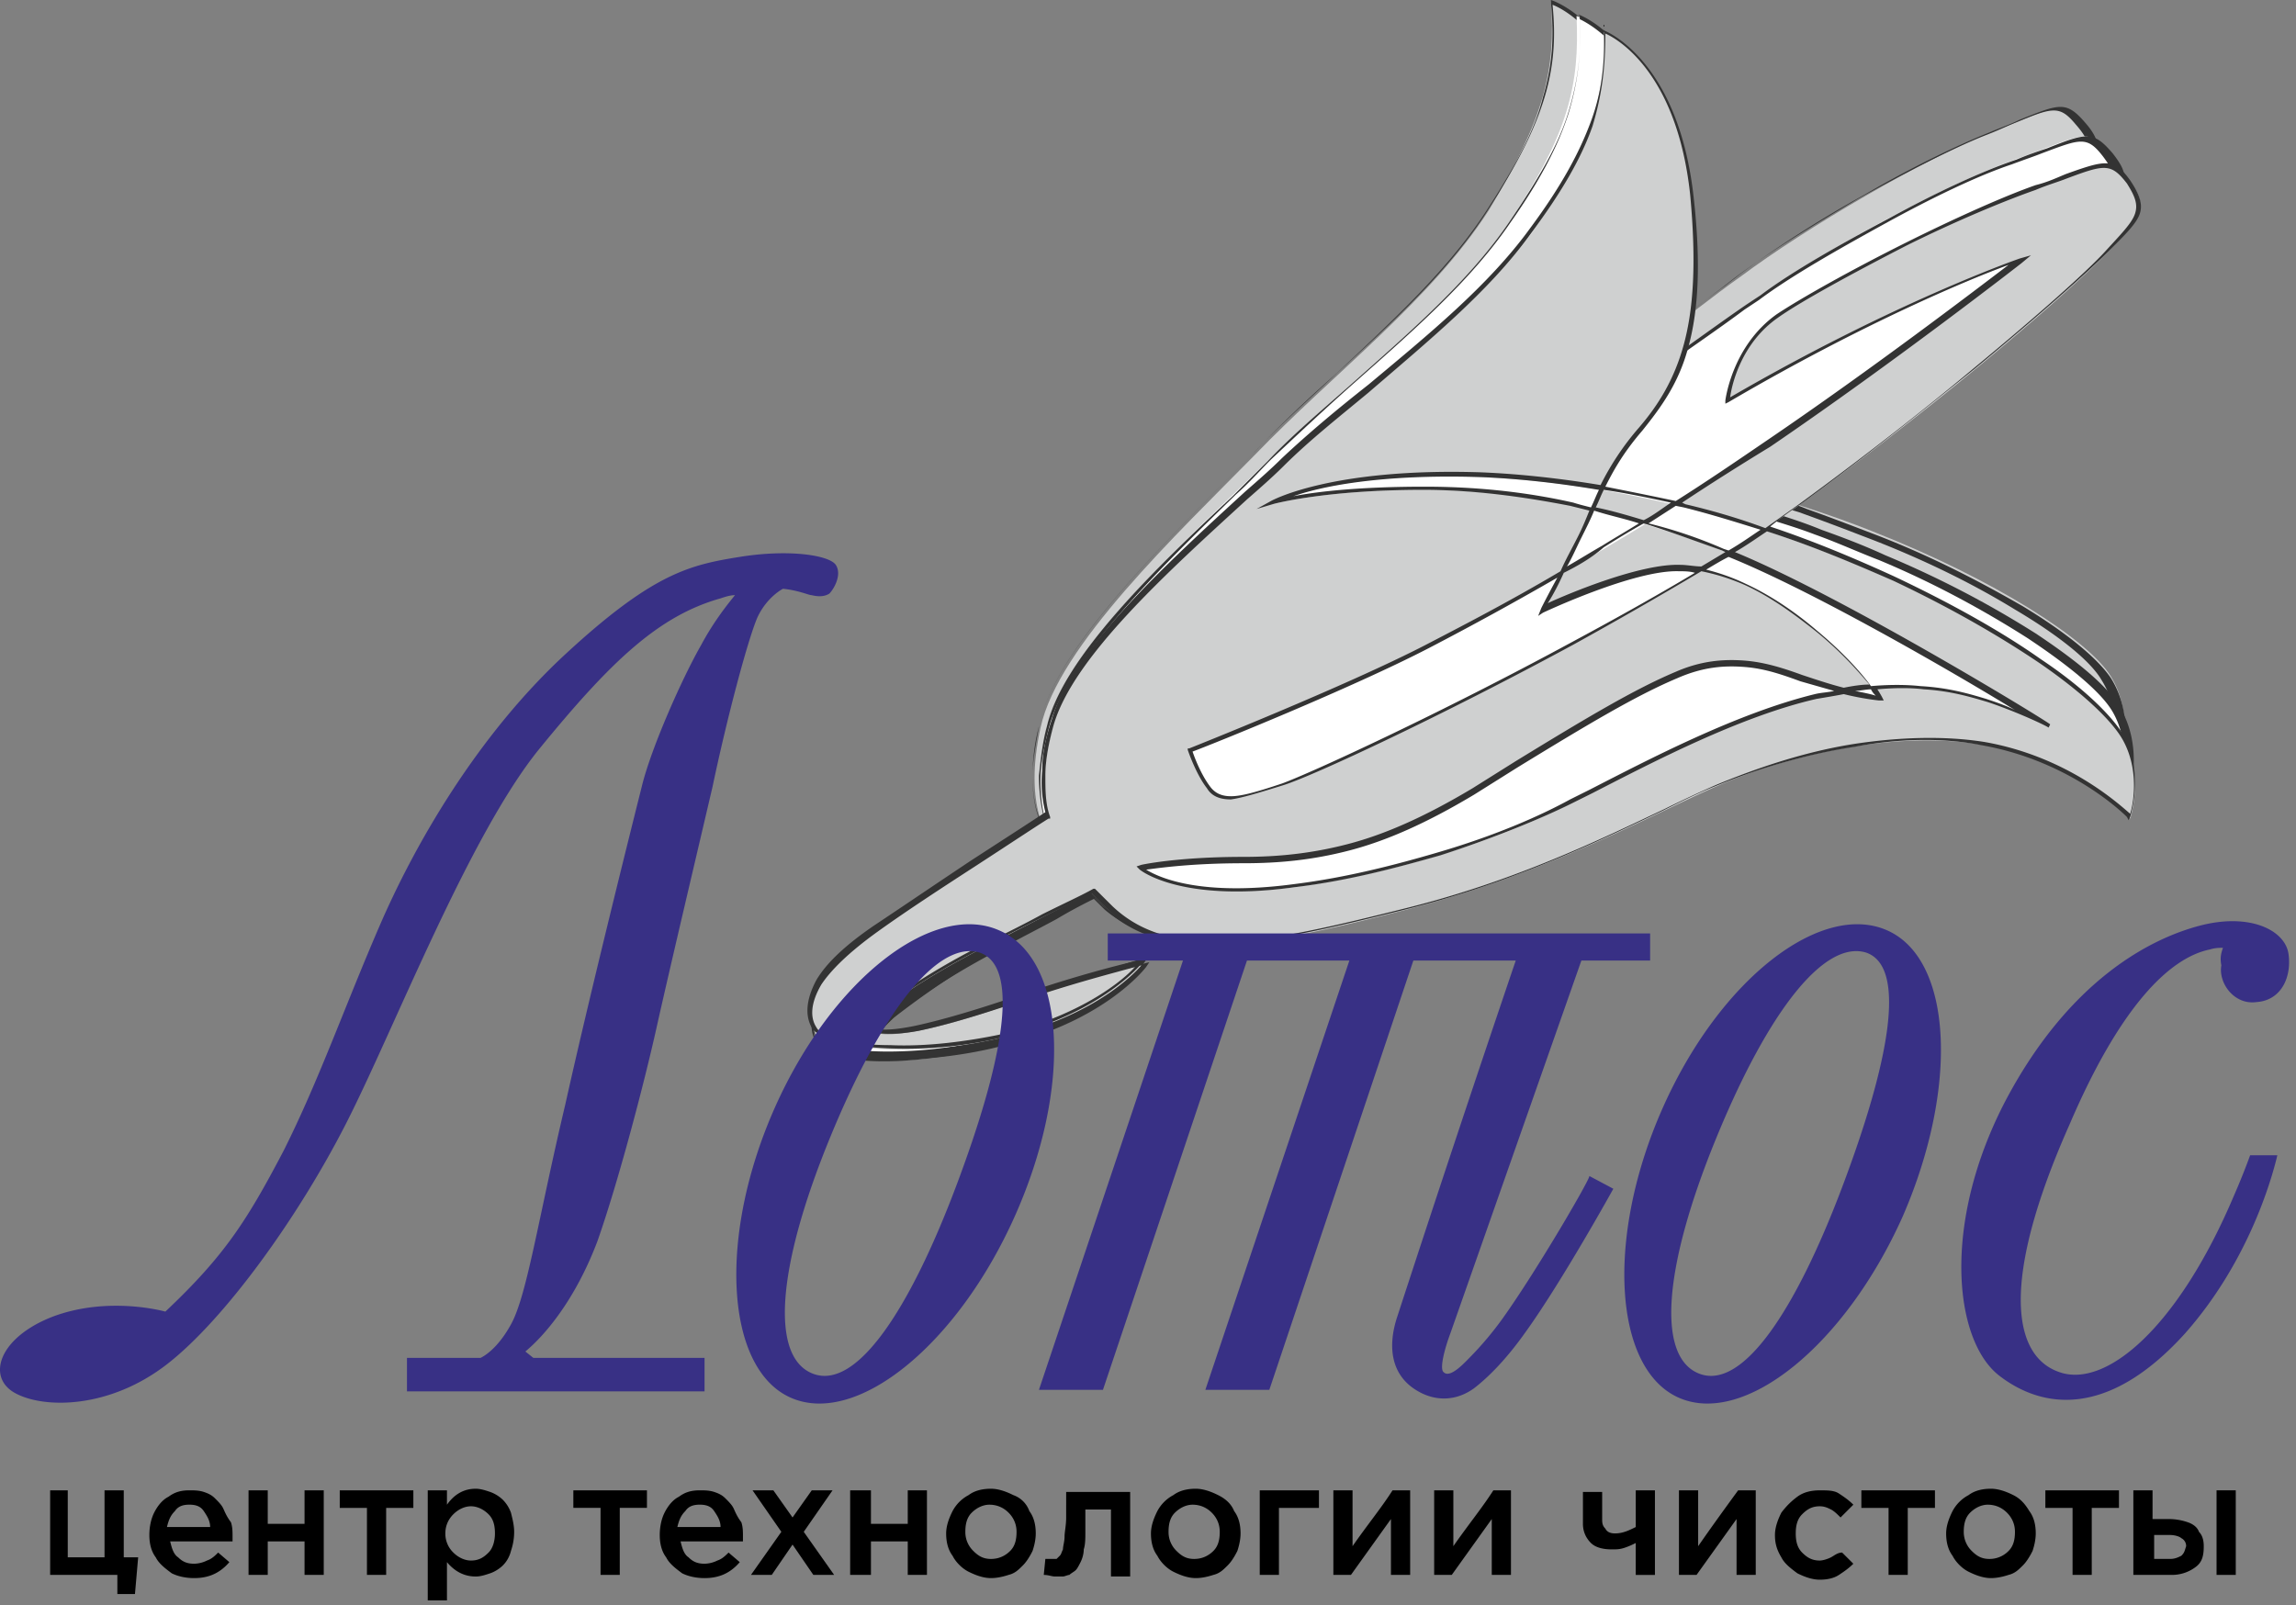<svg width="123" height="86" viewBox="0 0 123 86" fill="none" xmlns="http://www.w3.org/2000/svg"><rect x="0" y="0" width="123" height="86" fill="#808080" stroke="none"/><path fill-rule="evenodd" clip-rule="evenodd" d="M83.087.085s4.028 1.197 5.228 8.465c.943 5.387.429 8.293-.685 10.517 2.143-1.625 4.2-3.25 5.657-4.276 3.428-2.565 9.857-6.326 13.371-7.694s3.857-1.881 4.972-.513c1.114 1.368.771 1.88-.943 3.847s-7.8 7.866-15.6 14.364c-.514.427-1.114.94-1.714 1.368 2.4.684 4.8 1.453 6.942 2.308 6.515 2.566 11.572 5.815 12.772 7.781 1.2 1.967.6 4.275.6 4.275s-3.086-2.907-8.057-3.42c-4.972-.598-10.629 1.197-14.229 3.078-3.6 1.796-8.657 5.13-16.114 7.524s-12.429 3.677-15.943.855c-.343-.256-.6-.513-.943-.77-.943.514-2.829 1.625-5.571 3.164-3.858 2.309-6.515 4.446-5.915 4.874.686.427 2.915 0 7.2-1.71 4.286-1.796 7.029-2.565 7.029-2.565s-1.886 2.65-6.771 4.19c-4.886 1.538-9.858 1.282-10.458.256s-.428-2.822 3-5.472c2.915-2.223 7.458-5.558 8.829-6.584-.429-1.368-.429-2.992 0-4.959.943-4.36 7.286-10.346 11.486-14.62 4.2-4.361 9.428-8.294 12.514-13.082 3-4.959 3.6-7.524 3.343-11.2" fill="#CFD0D0"/><path fill-rule="evenodd" clip-rule="evenodd" d="M83.087 0s4.028 1.197 5.314 8.55c.429 2.736.6 4.788.429 6.498-.172 1.539-.429 2.65-.943 3.676a160 160 0 0 1 4.543-3.42l.771-.598c1.715-1.282 4.2-2.907 6.686-4.275 2.486-1.453 4.971-2.65 6.686-3.334.6-.257 1.114-.428 1.628-.684 2.143-.855 2.486-1.026 3.514.17.6.685.772 1.198.6 1.796-.171.599-.685 1.197-1.542 2.223-.943 1.111-3.343 3.505-6.686 6.584-2.486 2.308-5.571 4.959-8.914 7.78-.258.256-.515.427-.858.684l-.771.599c1.114.341 2.229.598 3.257 1.026 1.2.427 2.314.855 3.429 1.282 3.171 1.197 5.914 2.65 8.143 3.933 2.4 1.454 4.028 2.822 4.714 3.848 1.286 2.052.6 4.36.6 4.36l-.086.171-.171-.085s-3.086-2.822-7.972-3.42c-2.228-.257-4.543-.086-6.771.427-2.743.599-5.4 1.625-7.372 2.565-.771.428-1.714.94-2.657 1.454-3.343 1.88-7.714 4.275-13.457 6.07-3.771 1.197-6.857 2.138-9.514 2.394s-4.8-.085-6.514-1.539l-.429-.427-.343-.342c-.514.342-1.457.77-2.571 1.453-.858.513-1.886 1.026-2.915 1.71-2.228 1.283-3.943 2.565-5.057 3.42-.343.342-.6.599-.771.855-.172.171-.172.342-.086.342.343.171 1.114.171 2.4-.17 1.114-.257 2.657-.77 4.714-1.625 4.286-1.796 7.029-2.565 7.029-2.565l.343-.086-.172.257s-1.885 2.65-6.857 4.19c-2.314.683-4.543 1.025-6.428 1.11-2.229.086-3.772-.256-4.2-.854-.343-.599-.429-1.454.171-2.565.429-.855 1.372-1.881 2.914-3.078 1.115-.855 2.4-1.881 3.772-2.822C52.83 46 54.8 44.46 55.658 43.862c-.257-.684-.343-1.454-.343-2.223 0-.855.086-1.71.343-2.736.772-3.762 5.657-8.721 9.686-12.825l1.886-1.881c1.371-1.454 2.828-2.822 4.371-4.19 3-2.822 6.086-5.643 8.143-8.892 1.543-2.394 2.486-4.19 2.914-5.9.515-1.71.6-3.248.429-5.044zm5.057 8.55C87.03 2.223 83.858.513 83.173.257c.171 1.71.085 3.249-.429 4.959s-1.457 3.59-3 5.985c-2.057 3.249-5.143 6.07-8.229 8.892-1.457 1.367-3 2.735-4.371 4.189l-1.886 1.881c-4.028 4.104-8.828 8.978-9.6 12.74-.171 1.026-.343 1.88-.343 2.65s.086 1.54.343 2.223v.086l-.086.085c-.857.599-2.914 2.138-5.057 3.762-1.285.94-2.657 1.967-3.771 2.822-1.543 1.197-2.4 2.137-2.829 2.992-.6 1.026-.514 1.796-.171 2.394.343.513 1.886.77 3.943.77 1.886-.086 4.114-.342 6.428-1.112 3.943-1.197 5.915-3.163 6.515-3.847-.858.256-3.258 1.026-6.686 2.48-1.972.854-3.514 1.367-4.714 1.624-1.372.342-2.143.342-2.572.085l-.086-.085c-.085-.171-.085-.342.086-.599.172-.256.429-.513.772-.855 1.028-.94 2.828-2.223 5.057-3.505 1.114-.684 2.143-1.197 2.914-1.71 1.2-.684 2.057-1.197 2.657-1.454h.086l.514.428.429.427c1.714 1.368 3.771 1.796 6.343 1.54 2.571-.257 5.743-1.198 9.428-2.395 5.743-1.795 10.115-4.19 13.457-6.07.943-.513 1.886-1.026 2.658-1.454 1.971-1.026 4.628-2.052 7.457-2.65 2.228-.513 4.628-.684 6.857-.428 4.371.513 7.286 2.822 7.971 3.335.086-.599.343-2.394-.685-4.019-.6-1.026-2.315-2.394-4.629-3.762-2.229-1.368-4.971-2.736-8.143-3.933a149 149 0 0 0-3.428-1.283c-1.115-.341-2.315-.683-3.515-1.026l-.171-.085.171-.171c.343-.256.6-.513.943-.684.257-.256.6-.427.857-.684 3.343-2.822 6.429-5.472 8.915-7.78 3.342-3.078 5.742-5.472 6.685-6.584.857-.94 1.372-1.624 1.543-2.137.172-.513 0-.941-.6-1.625-.857-1.026-1.2-.94-3.257-.085-.429.17-.943.427-1.629.684-1.714.684-4.2 1.966-6.685 3.334-2.486 1.454-4.972 2.992-6.686 4.275l-.771.598C90.8 16.503 89 17.87 87.287 19.153l-.343.256.171-.427a12.4 12.4 0 0 0 1.115-4.019c.514-1.624.428-3.676-.086-6.412" fill="#333"/><path fill-rule="evenodd" clip-rule="evenodd" d="M84.458.855s3.943 1.283 4.972 8.636c.771 5.386.171 8.293-.943 10.516 2.143-1.539 4.286-3.078 5.829-4.19 3.514-2.479 10.028-5.984 13.628-7.267 3.6-1.282 3.857-1.795 4.971-.427 1.115 1.368.686 1.88-1.114 3.847-1.714 1.881-7.971 7.695-16.028 13.937-.6.427-1.2.855-1.8 1.367 2.4.77 4.714 1.54 6.857 2.48 6.428 2.736 11.4 6.156 12.6 8.123 1.2 2.052.514 4.275.514 4.275s-3-2.993-7.971-3.677c-4.972-.77-10.715.94-14.315 2.65S82.83 46 75.287 48.138s-12.514 3.334-15.943.427c-.343-.256-.6-.513-.857-.77-.943.514-2.915 1.54-5.657 2.993-3.943 2.138-6.686 4.275-6 4.703.6.427 2.914.085 7.2-1.54s7.114-2.393 7.114-2.393-1.971 2.565-6.857 4.018c-4.886 1.368-9.943 1.026-10.457 0-.6-1.026-.343-2.821 3.171-5.386 3-2.138 7.629-5.387 9-6.327-.428-1.454-.343-2.993.086-4.96C57.115 34.629 63.715 28.815 68 24.625s9.686-8.037 12.857-12.74c3.172-4.702 3.772-7.352 3.6-11.029" fill="#fff"/><path fill-rule="evenodd" clip-rule="evenodd" d="M84.544.77s4.029 1.368 5.057 8.72c.343 2.736.429 4.788.257 6.499-.171 1.453-.514 2.65-1.028 3.676 1.714-1.197 3.343-2.394 4.714-3.334l.772-.513c1.714-1.283 4.285-2.736 6.857-4.104 2.485-1.369 5.057-2.565 6.857-3.164.6-.256 1.114-.427 1.628-.598 2.143-.855 2.486-.941 3.515.256.6.77.771 1.197.514 1.796-.171.598-.771 1.197-1.629 2.137-1.028 1.111-3.514 3.42-6.942 6.413-2.572 2.223-5.658 4.873-9.172 7.524-.257.256-.6.427-.857.684l-.772.512c1.115.342 2.23.684 3.258 1.112 1.2.428 2.314.855 3.428 1.368a53.6 53.6 0 0 1 8.057 4.19c2.315 1.539 3.943 2.907 4.543 4.018 1.2 2.052.515 4.36.515 4.36l-.086.172-.086-.086s-3-2.907-7.886-3.676c-2.228-.342-4.542-.171-6.771.256-2.829.513-5.4 1.454-7.457 2.394l-2.743 1.368c-3.429 1.71-7.8 4.019-13.629 5.729-3.771 1.111-6.942 1.88-9.514 2.137-2.657.171-4.8-.256-6.514-1.71L59 48.48l-.343-.342c-.514.256-1.2.598-2.057 1.111-.943.513-2.143 1.112-3.514 1.881-2.229 1.197-4.029 2.394-5.143 3.335-.343.342-.686.598-.771.77-.172.17-.172.341-.172.341.343.171 1.114.257 2.4-.085a33.4 33.4 0 0 0 4.714-1.454c4.286-1.624 7.115-2.394 7.115-2.394l.343-.085-.172.256s-1.971 2.65-6.943 4.019c-2.314.684-4.628.94-6.514.94-2.229 0-3.771-.342-4.114-.94-.343-.599-.429-1.454.257-2.565.514-.855 1.457-1.796 3-2.993 1.114-.855 2.486-1.795 3.857-2.736 2.143-1.539 4.2-2.907 5.057-3.505a9.3 9.3 0 0 1-.257-2.223c0-.855.172-1.71.429-2.736.942-3.762 5.914-8.55 10.028-12.569.686-.598 1.286-1.282 1.886-1.881 1.457-1.368 2.914-2.736 4.457-4.104 3.086-2.736 6.257-5.472 8.4-8.635 1.629-2.309 2.572-4.19 3.086-5.814.514-1.71.686-3.25.6-5.045V.855zm4.8 8.72c-.857-6.412-4.028-8.122-4.714-8.464.086 1.795-.086 3.249-.6 4.959s-1.543 3.506-3.172 5.9c-2.142 3.163-5.314 5.899-8.485 8.72-1.543 1.369-3.086 2.651-4.458 4.104L66.03 26.59c-4.114 3.848-9.086 8.636-9.943 12.313-.257.94-.343 1.88-.429 2.65 0 .77.086 1.54.258 2.223v.086l-.086.085c-.857.599-3 2.052-5.143 3.591-1.372.94-2.743 1.881-3.857 2.736-1.543 1.112-2.486 2.138-2.915 2.907-.6 1.026-.514 1.796-.257 2.309s1.8.855 3.943.855a23 23 0 0 0 6.429-.94c3.943-1.112 6-2.993 6.6-3.677-.857.256-3.343.94-6.772 2.308-2.057.77-3.6 1.283-4.8 1.54q-2.056.384-2.571 0l-.086-.086c-.086-.171-.086-.342.172-.599.171-.256.428-.513.857-.855 1.028-.94 2.914-2.137 5.143-3.334 1.371-.77 2.571-1.368 3.514-1.881s1.714-.855 2.143-1.112h.086l.085.086.429.427.428.428c1.629 1.453 3.772 1.88 6.343 1.71 2.572-.171 5.743-1.026 9.514-2.138 5.83-1.624 10.286-3.933 13.63-5.643l2.742-1.368c1.971-.94 4.714-1.88 7.457-2.394 2.314-.427 4.629-.598 6.857-.256 4.372.684 7.2 2.992 7.886 3.59.086-.512.429-2.393-.514-4.018-.6-1.026-2.229-2.394-4.543-3.933-2.143-1.368-4.886-2.907-7.972-4.19-1.114-.427-2.228-.94-3.428-1.368-1.115-.427-2.315-.769-3.429-1.111l-.171-.085.171-.086c.343-.256.6-.427.943-.684.257-.256.6-.427.857-.684 3.429-2.65 6.6-5.301 9.172-7.524 3.428-2.992 5.914-5.301 6.857-6.412.857-.941 1.371-1.54 1.543-2.052.171-.513 0-.941-.515-1.625-.857-1.111-1.2-.94-3.257-.171-.428.171-.943.342-1.628.599-1.8.598-4.286 1.795-6.772 3.163s-5.057 2.821-6.771 4.104l-.772.513c-1.371 1.026-3.257 2.308-5.057 3.591h-.171l.085-.171c.6-1.112 1.03-2.309 1.2-4.019.258-1.71.172-3.761-.17-6.497" fill="#333"/><path fill-rule="evenodd" clip-rule="evenodd" d="M85.916 1.71s3.942 1.454 4.714 8.721c.77 7.353-.686 10.089-2.743 12.569-2.057 2.479-2.229 3.762-3.257 5.814a286 286 0 0 0-1.972 3.847s4.886-2.308 7.286-2.223c2.4.086 4.886 1.283 7.372 3.42 2.485 2.052 3.342 3.591 3.342 3.591s-2.314-.342-4.2-1.026c-1.885-.684-3.942-1.282-6.685-.17-2.657 1.11-5.829 3.163-10.886 6.24-5.057 3.079-8.657 3.677-12.257 3.677s-5.486.428-5.486.428 2.143 1.71 8.229.94c6.171-.855 11.742-2.907 14.828-4.531 3.086-1.625 8.4-4.532 13.029-5.643 4.628-1.112 7.543-.342 9.171.17 1.629.514 3.257 1.369 3.257 1.369s-11.742-7.268-17.4-9.405c-5.657-2.138-10.714-3.25-16.028-3.25-5.315 0-8.057.77-8.057.77s3.085-1.796 11.142-1.454c8.058.343 15.772 2.651 22.115 5.558s11.228 6.498 12.343 8.465c1.114 2.052.343 4.275.343 4.275s-2.915-3.078-7.8-3.933c-4.886-.855-10.715.598-14.4 2.223s-9 4.617-16.543 6.583c-7.629 1.967-12.6 2.993-15.943-.085-.343-.257-.6-.599-.857-.855-.943.427-2.915 1.453-5.743 2.907-4.029 2.052-6.772 4.104-6.172 4.531.6.428 2.915.171 7.286-1.368s7.2-2.137 7.2-2.137-2.057 2.565-7.029 3.762c-4.971 1.282-9.942.77-10.457-.342-.6-1.026-.257-2.822 3.343-5.301 3-2.052 7.8-5.13 9.172-6.07-.343-1.454-.258-2.993.257-4.96 1.2-4.275 7.886-9.832 12.343-13.936 4.457-4.105 9.857-7.781 13.285-12.398 3.172-4.531 3.943-7.182 3.857-10.773M92.6 21.46c8.915-5.215 15.686-7.523 15.686-7.523s-6.686 5.215-13.457 9.832-13.972 8.636-18.257 10.859C72.2 36.85 63.8 40.185 63.8 40.185s.343 1.197.943 1.967 1.371.77 4.029-.171c2.657-.94 19.457-8.978 27.685-14.963 8.229-5.985 14.658-11.628 16.458-13.509s2.228-2.394 1.2-3.762c-1.029-1.453-1.372-.94-4.972.257s-11.486 5.215-13.8 6.925c-2.486 1.71-2.743 4.532-2.743 4.532" fill="#CFD0D0"/><path fill-rule="evenodd" clip-rule="evenodd" d="M85.915 1.625s3.943 1.453 4.8 8.806c.429 3.677.258 6.242-.257 8.123-.514 1.966-1.457 3.249-2.485 4.531-1.029 1.197-1.543 2.137-1.972 2.992 1.286.257 2.572.513 3.772.77 1.628-1.026 3.257-2.138 4.885-3.249 5.657-3.847 11.143-8.037 12.943-9.405-1.886.684-7.714 3.078-15 7.353l-.171.085v-.17s.343-2.907 2.743-4.617c1.285-.856 4.028-2.395 6.942-3.848 2.572-1.283 5.229-2.48 6.943-3.078.686-.171 1.2-.427 1.629-.598 2.143-.77 2.571-.855 3.428.342.515.769.686 1.282.515 1.795s-.772 1.111-1.715 2.052c-1.028 1.026-3.6 3.334-7.114 6.241-2.657 2.138-5.828 4.703-9.343 7.268a20 20 0 0 0-1.628 1.197c2.314.77 4.543 1.71 6.6 2.65 3.085 1.454 5.828 2.993 7.885 4.447 2.315 1.539 3.858 3.078 4.458 4.104 1.114 2.052.342 4.36.342 4.36l-.085.171-.086-.17s-2.914-2.993-7.8-3.848c-2.143-.428-4.543-.342-6.771.085-2.829.428-5.486 1.283-7.543 2.138-.857.342-1.715.77-2.743 1.282-3.429 1.625-7.972 3.848-13.8 5.301-3.772.94-6.943 1.71-9.6 1.796-2.657.085-4.8-.342-6.429-1.881l-.428-.428-.343-.342c-.515.257-1.457.684-2.657 1.283-.858.427-1.886.94-3 1.539-2.229 1.111-4.115 2.308-5.229 3.163-.343.342-.686.599-.857.77-.172.17-.172.342-.172.342.343.256 1.115.256 2.4 0 1.2-.257 2.743-.684 4.8-1.368 4.372-1.54 7.2-2.138 7.2-2.138l.343-.085-.171.256s-2.057 2.565-7.029 3.848a22.6 22.6 0 0 1-6.514.684c-2.228-.086-3.771-.513-4.114-1.112-.343-.598-.343-1.453.257-2.565.514-.855 1.457-1.795 3.086-2.907 1.543-1.026 3.428-2.308 5.228-3.505 1.715-1.112 3.172-2.052 3.943-2.565a6.4 6.4 0 0 1-.171-2.223c0-.855.171-1.71.514-2.736 1.029-3.677 6.171-8.38 10.371-12.227.686-.599 1.372-1.197 1.972-1.796 1.457-1.367 3-2.65 4.628-3.933 3.172-2.65 6.429-5.3 8.658-8.378 1.714-2.309 2.657-4.104 3.257-5.729s.771-3.249.685-5.044v-.171zm4.629 8.806c-.686-6.412-3.771-8.293-4.543-8.635 0 1.795-.171 3.249-.686 4.959-.6 1.71-1.628 3.505-3.342 5.814-2.229 3.077-5.486 5.728-8.658 8.464-1.543 1.282-3.171 2.565-4.543 3.933-.6.598-1.285 1.197-1.97 1.796-4.2 3.847-9.344 8.464-10.372 12.14-.258.941-.429 1.882-.429 2.651 0 .77 0 1.54.257 2.223v.086h-.086c-.685.427-2.228 1.453-3.942 2.565-1.715 1.111-3.686 2.394-5.229 3.505-1.543 1.112-2.486 2.052-3 2.822-.6 1.026-.6 1.795-.257 2.308.257.513 1.8.94 3.943.94 1.886.086 4.114-.17 6.428-.683 3.943-1.026 6.086-2.822 6.686-3.506-.857.257-3.343.855-6.771 2.052-2.058.684-3.6 1.112-4.8 1.368-1.372.257-2.229.171-2.572 0l-.086-.085c-.085-.171-.085-.342.172-.599.171-.256.428-.513.857-.855 1.114-.855 3-2.052 5.229-3.163 1.2-.599 2.228-1.112 3-1.54 1.2-.598 2.142-1.025 2.742-1.367h.086l.086.085.428.428.43.427c1.628 1.54 3.685 1.967 6.256 1.881 2.572-.085 5.743-.855 9.515-1.795 5.828-1.454 10.371-3.677 13.8-5.301a66 66 0 0 1 2.742-1.283c2.058-.855 4.715-1.795 7.543-2.223 2.315-.342 4.715-.427 6.857-.085 4.372.77 7.115 3.249 7.8 3.847.172-.513.515-2.394-.428-4.018-.6-1.026-2.143-2.48-4.372-4.019-2.142-1.453-4.8-2.992-7.885-4.446-2.143-.94-4.372-1.881-6.772-2.65-.514.341-1.114.769-1.714 1.111 5.829 2.394 16.886 9.149 16.886 9.234l-.086.171c-.086-.085-1.714-.855-3.257-1.368-.857-.256-1.972-.598-3.429-.684-.685-.085-1.543-.085-2.485 0 .171.257.257.428.257.428l.085.17h-.257s-.857-.085-1.885-.341c-.429.085-.943.17-1.457.256-4.115.94-8.83 3.42-12 5.045l-1.03.513c-1.713.855-4.2 1.88-7.113 2.821-2.4.684-4.972 1.368-7.8 1.71-6.172.855-8.315-.94-8.315-.94l-.171-.171.257-.086s1.886-.427 5.486-.427c1.8 0 3.6-.171 5.571-.684 1.972-.513 4.114-1.454 6.686-2.993l2.314-1.453c3.772-2.309 6.343-3.848 8.572-4.788 1.371-.599 2.571-.684 3.685-.599 1.115.086 2.143.428 3.086.77.771.256 1.543.513 2.229.684.428-.086.943-.171 1.371-.171-.514-.599-1.371-1.625-2.829-2.822-1.285-1.026-2.485-1.88-3.771-2.48a11.2 11.2 0 0 0-2.4-.769 244 244 0 0 1-6.857 3.933c-6.943 3.762-13.886 7.011-15.515 7.524-1.37.428-2.228.684-2.828.77-.6 0-1.029-.171-1.286-.599-.6-.77-1.028-2.052-1.028-2.052V40.1h.085s8.4-3.335 12.686-5.558c1.972-1.026 4.457-2.308 7.2-3.933.257-.598.6-1.197.943-1.881.257-.513.429-.94.6-1.368l-1.029-.256c-2.657-.514-5.228-.855-7.885-.855-5.315 0-8.058.769-8.058.769l-.857.256.772-.427s3.171-1.796 11.228-1.539c2.143.085 4.372.342 6.429.684a14.6 14.6 0 0 1 2.057-3.078c1.029-1.197 1.886-2.565 2.4-4.446s.686-4.36.343-8.037m-4.629 15.818c-.171.341-.257.598-.428.94.857.171 1.714.427 2.571.684.515-.257.943-.599 1.457-.94-1.2-.257-2.4-.514-3.6-.684m-.685.94c.171-.342.257-.599.428-.94-2.057-.342-4.2-.599-6.343-.684-5.4-.172-8.571.512-10.028 1.025 1.285-.256 3.6-.512 7.028-.512 2.658 0 5.315.256 7.972.855.257.085.6.17.943.256m.171.171c-.171.428-.428.94-.686 1.454-.257.512-.514 1.111-.771 1.539.6-.343 1.286-.77 1.886-1.112.685-.427 1.285-.77 1.971-1.197-.771-.256-1.628-.428-2.4-.684m-1.628 3.335c-.343.77-.686 1.368-.858 1.624 1.115-.513 4.972-2.137 7.115-2.052.343 0 .771.086 1.114.086l1.286-.77-.172-.085c-1.457-.514-2.828-1.027-4.2-1.454-.771.427-1.457.855-2.143 1.283-.685.598-1.457 1.026-2.142 1.368m-1.2 1.88s.342-.683.857-1.624a179 179 0 0 1-6.857 3.762c-4.115 2.138-11.743 5.216-12.686 5.558.085.256.428 1.197.943 1.88.257.343.6.514 1.114.514.6 0 1.457-.257 2.743-.684 1.628-.599 8.486-3.762 15.428-7.524 2.229-1.197 4.543-2.48 6.686-3.762-.257-.086-.6-.086-.857-.086-2.4-.085-7.286 2.223-7.286 2.223l-.257.171zm8.828-2.052a11 11 0 0 1 2.143.77c1.286.599 2.572 1.454 3.772 2.48 1.542 1.282 2.485 2.394 2.914 2.992.943-.085 1.885-.085 2.657 0 1.543.086 2.657.428 3.514.684.514.171 1.029.342 1.543.599-3.343-2.052-10.886-6.413-15.343-8.208-.343.17-.771.427-1.2.683m9.086 6.755c-.086-.085-.172-.17-.257-.342-.257 0-.6.086-.857.086.428.085.857.17 1.114.256m-2.229-.256-1.8-.513c-.942-.342-1.885-.684-3-.77s-2.228 0-3.6.599c-2.228.94-4.8 2.48-8.571 4.788l-2.314 1.453c-2.572 1.54-4.715 2.48-6.686 2.993s-3.772.684-5.657.684c-2.829 0-4.543.256-5.229.342.686.427 2.914 1.453 7.971.77 2.743-.343 5.4-1.027 7.715-1.71 2.914-.856 5.314-1.882 7.028-2.822l1.029-.513c3.171-1.625 7.886-4.104 12.086-5.13.343-.086.685-.086 1.028-.171m-5.914-7.61.257.085c.6-.341 1.2-.769 1.715-1.111-1.372-.427-2.743-.855-4.115-1.197l-.428-.085-1.458.94a25 25 0 0 1 4.029 1.368m-2.229-2.48.172.086c1.457.342 2.914.77 4.286 1.282l1.8-1.282c3.514-2.565 6.685-5.044 9.342-7.268 3.515-2.907 6-5.13 7.029-6.241.857-.94 1.457-1.539 1.629-2.052s0-.94-.429-1.624c-.857-1.112-1.2-1.026-3.257-.257-.429.171-1.029.342-1.629.598-1.714.599-4.371 1.71-6.943 2.993-2.828 1.454-5.657 2.993-6.857 3.848-1.971 1.367-2.485 3.59-2.571 4.275 8.828-5.13 15.514-7.439 15.514-7.439l.6-.171-.514.428s-6.686 5.215-13.457 9.832c-1.543.94-3.172 1.967-4.715 2.992" fill="#333"/><path fill-rule="evenodd" clip-rule="evenodd" d="M53.515 49.847c-3.514-1.54-8.914 2.565-12 9.49-3.085 6.926-2.657 14.022.858 15.561 3.514 1.54 8.914-2.821 12-9.747 3.085-6.925 2.742-13.765-.858-15.304m-2.314 13.765c-2.486 6.584-5.314 10.859-7.628 10.004s-1.972-5.643.857-12.569c2.828-6.925 5.828-10.687 8.057-10.003 2.228.77 1.2 5.985-1.286 12.568m49.886-13.765c-3.514-1.54-8.914 2.565-12 9.49s-2.657 14.022.857 15.561c3.514 1.54 8.914-2.821 12-9.747 3-6.925 2.657-13.765-.857-15.304m-2.4 13.765c-2.486 6.584-5.314 10.859-7.629 10.004s-1.971-5.643.857-12.569c2.83-6.925 5.83-10.687 8.058-10.003 2.228.77 1.2 5.985-1.286 12.568m-18.171 7.011a18 18 0 0 1-1.8 2.138c-.257.256-1.029 1.111-1.372.77-.257-.172.086-1.369.343-2.053l7.029-20.007H88.4v-1.453H59.344v1.453h4.029l-7.715 23h3.429l7.714-23h5.486l-7.714 23H68l7.715-23H81.2a1653 1653 0 0 0-6.342 19.067c-.515 1.539-.43 3.249 1.285 4.104.857.427 1.886.427 2.829-.257.771-.598 1.714-1.539 2.743-2.992 1.971-2.736 4.714-7.695 4.714-7.695l-1.286-.684c.086.085-2.743 4.959-4.628 7.61m40.372-16.93c1.286-.085 1.886-1.282 1.714-2.565s-2.057-2.223-4.714-1.539-7.029 2.907-10.457 9.405c-3.429 6.584-2.743 12.825-.343 14.706 2.314 1.796 5.829 2.309 9.943-2.223 3.343-3.762 4.628-8.122 4.971-9.576h-1.457a37 37 0 0 1-.857 2.138c-3 7.096-6.857 10.345-9.343 9.49-2.571-.855-3.171-4.959.514-13.252 2.743-6.413 5.4-8.978 7.543-9.405.257-.086.515-.086.686-.086-.086.257-.171.513-.086.94-.171.941.686 2.138 1.886 1.967M32.001 66.52c1.114-3.164 2.486-8.38 3.172-11.458s2.142-9.234 3-12.91c.771-3.677 1.885-7.866 2.4-9.063.514-1.112 1.371-1.54 1.371-1.54.857.086 1.371.343 1.543.343.343.085.686.085.943-.086.257-.256.685-1.026.343-1.539-.343-.513-2.486-.855-5.143-.427-2.657.427-4.629.855-9.343 5.215S22.23 45.23 20.344 49.59s-3.257 8.294-5.143 12.056c-1.971 3.762-3.171 5.643-6.343 8.635 0 0-3-.855-6 .257-2.914 1.111-3.6 3.249-2.057 4.104s5.057.855 8.143-1.54c3.086-2.393 7.029-7.865 9.6-12.91 2.571-5.044 6.6-15.475 10.371-20.092s6.343-7.097 9.686-8.037c.257-.086.514-.171.772-.171-.343.427-1.115 1.368-1.8 2.65-1.029 1.796-2.658 5.472-3.172 7.524s-2.743 10.944-4.114 17.1c-1.457 6.156-2.057 10.26-2.914 11.8-.515.94-1.115 1.538-1.629 1.795h-3.943v1.795h15.943v-1.795h-9.171l-.429-.342c1.029-.855 2.657-2.736 3.857-5.9" fill="#383085"/><path d="M119.773 79.857h-1.029v4.532h1.029z" fill="#000"/><path fill-rule="evenodd" clip-rule="evenodd" d="M117.201 81.567a3.1 3.1 0 0 0-.943-.17h-.943v-1.54h-1.028v4.532h2.057a2.1 2.1 0 0 0 1.286-.428c.343-.256.428-.598.428-1.111q0-.513-.257-.77c-.086-.256-.343-.427-.6-.513m-.343 1.796c-.171.085-.343.17-.6.17h-.857v-1.282h.857c.257 0 .515.086.6.171a.47.47 0 0 1 .257.428c-.085.256-.085.342-.257.513m-7.285-2.565h1.457v3.59h1.028v-3.59h1.458v-.94h-3.943zm-1.715-.684c-.343-.171-.771-.342-1.2-.342s-.857.085-1.2.342a2.07 2.07 0 0 0-.857.855c-.171.342-.343.77-.343 1.197s.086.855.343 1.197c.172.342.514.684.857.855s.772.342 1.2.342c.343 0 .686-.086.943-.171.343-.086.514-.257.772-.513q.256-.257.514-.77c.086-.256.171-.598.171-.94 0-.428-.085-.855-.343-1.197-.257-.428-.514-.684-.857-.855m-.257 2.992a1.42 1.42 0 0 1-1.028.428c-.429 0-.686-.171-.943-.428a1.42 1.42 0 0 1-.429-1.026c0-.427.086-.77.343-1.026s.6-.427.943-.427c.428 0 .771.17 1.028.427.258.257.429.599.429 1.026s-.086.77-.343 1.026m-7.885-2.308h1.457v3.59h1.028v-3.59h1.457v-.94h-3.942zm-1.629 2.65c-.172.086-.429.171-.6.171-.429 0-.686-.17-.943-.427s-.343-.599-.343-1.026.086-.77.343-1.026c.257-.257.514-.428.943-.428.257 0 .428.086.6.171s.343.257.514.428l.686-.684c-.257-.257-.514-.428-.772-.599-.257-.17-.6-.17-1.028-.17s-.857.085-1.2.341c-.343.257-.6.513-.857.855-.172.342-.343.77-.343 1.197s.086.77.343 1.197c.171.342.514.599.857.855.343.171.771.342 1.2.342q.642 0 1.029-.256c.257-.171.514-.342.77-.599l-.6-.598c-.256 0-.428.17-.6.256m-7.113-.598v-2.993h-1.029v4.532h.943l2.143-2.993v2.993h1.028v-4.532h-.943c-.685.94-1.37 1.881-2.142 2.993m-3.343-1.026c-.343.17-.686.342-1.114.342q-.386 0-.515-.257c-.171-.17-.171-.342-.171-.513v-1.453H84.8v1.71c0 .427.172.77.429 1.026s.686.342 1.114.342c.257 0 .429 0 .686-.086s.428-.17.6-.256v1.71h1.028v-4.532H87.63zm-9.772 1.026v-2.993H76.83v4.532h.943l2.143-2.993v2.993h1.028v-4.532h-.943c-.6.94-1.371 1.881-2.143 2.993m-5.4 0v-2.993H71.43v4.532h.942l2.143-2.993v2.993h1.029v-4.532h-.943c-.6.94-1.371 1.881-2.143 2.993m-4.971 1.539h1.028v-3.591h2.143v-.94h-3.171zm-2.229-4.275c-.343-.171-.771-.342-1.2-.342s-.857.085-1.2.342a2.06 2.06 0 0 0-.857.855c-.171.342-.343.77-.343 1.197s.086.855.343 1.197c.172.342.514.684.857.855s.772.342 1.2.342c.343 0 .686-.086.943-.171.343-.086.514-.257.771-.513q.258-.257.515-.77c.085-.256.171-.598.171-.94 0-.428-.085-.855-.343-1.197-.171-.428-.514-.684-.857-.855m-.257 2.992c-.257.257-.6.428-1.029.428s-.685-.171-.942-.428a1.4 1.4 0 0 1-.429-1.026c0-.427.086-.77.343-1.026s.6-.427.943-.427c.428 0 .771.17 1.028.427s.429.599.429 1.026-.086.77-.343 1.026m-7.885-1.796c0 .428-.086.77-.086 1.027s-.086.513-.086.684c-.086.17-.086.256-.171.342l-.172.17h-.6l-.085.856c.257 0 .428.085.6.085h.428c.086 0 .257-.085.343-.085.086-.086.257-.171.343-.257.085-.085.171-.256.257-.427s.171-.428.171-.684c.086-.257.086-.599.086-.94v-1.198h1.372v3.591h1.028v-4.531h-3.428zm-2.829-1.196c-.343-.171-.772-.342-1.2-.342-.429 0-.857.085-1.2.342a2.06 2.06 0 0 0-.857.855c-.172.342-.343.77-.343 1.197s.086.855.343 1.197c.171.342.514.684.857.855s.771.342 1.2.342c.343 0 .685-.086.943-.171.343-.086.514-.257.771-.513q.257-.257.514-.77c.086-.256.172-.598.172-.94 0-.428-.086-.855-.343-1.197a1.41 1.41 0 0 0-.857-.855m-.172 2.992c-.257.257-.6.428-1.028.428s-.686-.171-.943-.428a1.4 1.4 0 0 1-.429-1.026c0-.427.086-.77.343-1.026s.6-.427.943-.427c.429 0 .772.17 1.029.427s.428.599.428 1.026-.085.77-.343 1.026m-5.485-1.453h-1.972v-1.796h-1.114v4.532h1.114v-1.796h1.972v1.796h1.028v-4.532H48.63zm-4.029-1.796h-1.114l-1.029 1.454-1.028-1.454h-1.115l1.543 2.223-1.628 2.309h1.114l1.114-1.625 1.115 1.625h1.114l-1.629-2.309zm-5.314.941c-.086-.171-.257-.342-.429-.513s-.343-.257-.6-.342-.514-.086-.771-.086c-.429 0-.772.086-1.114.342-.343.171-.6.513-.772.855-.171.342-.257.77-.257 1.197s.086.855.343 1.197c.171.342.514.599.857.855.343.171.771.257 1.2.257.771 0 1.371-.257 1.886-.855l-.6-.513c-.172.17-.343.342-.6.427a1.6 1.6 0 0 1-.686.171c-.343 0-.6-.085-.857-.342-.257-.17-.343-.513-.429-.855h3.343v-.256c0-.257 0-.513-.086-.77-.257-.342-.342-.598-.428-.77m-3 1.026c.086-.342.171-.599.428-.855.172-.257.429-.342.772-.342s.6.085.771.342c.172.256.343.513.343.855zm-5.572-1.025h1.457v3.59h1.03v-3.59h1.456v-.94h-3.943zm-3.771-.428a1.9 1.9 0 0 0-.686-.427c-.257-.086-.514-.171-.771-.171-.6 0-1.115.256-1.543.855v-.77h-1.029v5.9h1.029v-2.052q.643.77 1.543.77c.257 0 .514-.086.771-.172s.514-.256.686-.427c.171-.171.343-.428.428-.77.086-.256.172-.598.172-1.026 0-.342-.086-.684-.172-1.026a1.9 1.9 0 0 0-.428-.684m-.772 2.822c-.257.256-.514.427-.942.427-.343 0-.686-.17-.943-.427a1.4 1.4 0 0 1-.429-1.026c0-.428.172-.77.429-1.026.257-.257.6-.428.943-.428s.685.171.942.428c.258.256.343.598.343 1.026 0 .342-.085.77-.343 1.026m-7.971-2.394h1.457v3.59h1.029v-3.59h1.457v-.94h-3.943zm-1.886.855h-1.971v-1.796h-1.029v4.532h1.029v-1.796h1.971v1.796h1.029v-4.532h-1.029zm-4.371-.855c-.086-.171-.257-.342-.429-.513s-.343-.257-.6-.342-.514-.086-.771-.086c-.429 0-.772.086-1.114.342-.343.171-.6.513-.772.855-.171.342-.257.77-.257 1.197s.086.855.343 1.197c.171.342.514.599.857.855.343.171.771.257 1.2.257.771 0 1.371-.257 1.886-.855l-.6-.513c-.172.17-.343.342-.6.427a1.6 1.6 0 0 1-.686.171c-.343 0-.6-.085-.857-.342-.257-.17-.343-.513-.429-.855h3.343v-.256c0-.257 0-.513-.086-.77-.257-.342-.342-.598-.428-.77m-3 1.026c.086-.342.171-.599.428-.855.172-.257.429-.342.772-.342s.6.085.771.342c.172.256.343.513.343.855zM6.63 79.857H5.6v3.591H3.63v-3.59h-.943v4.53h3.6v1.027h.943l.171-1.967H6.63z" fill="#000"/></svg>